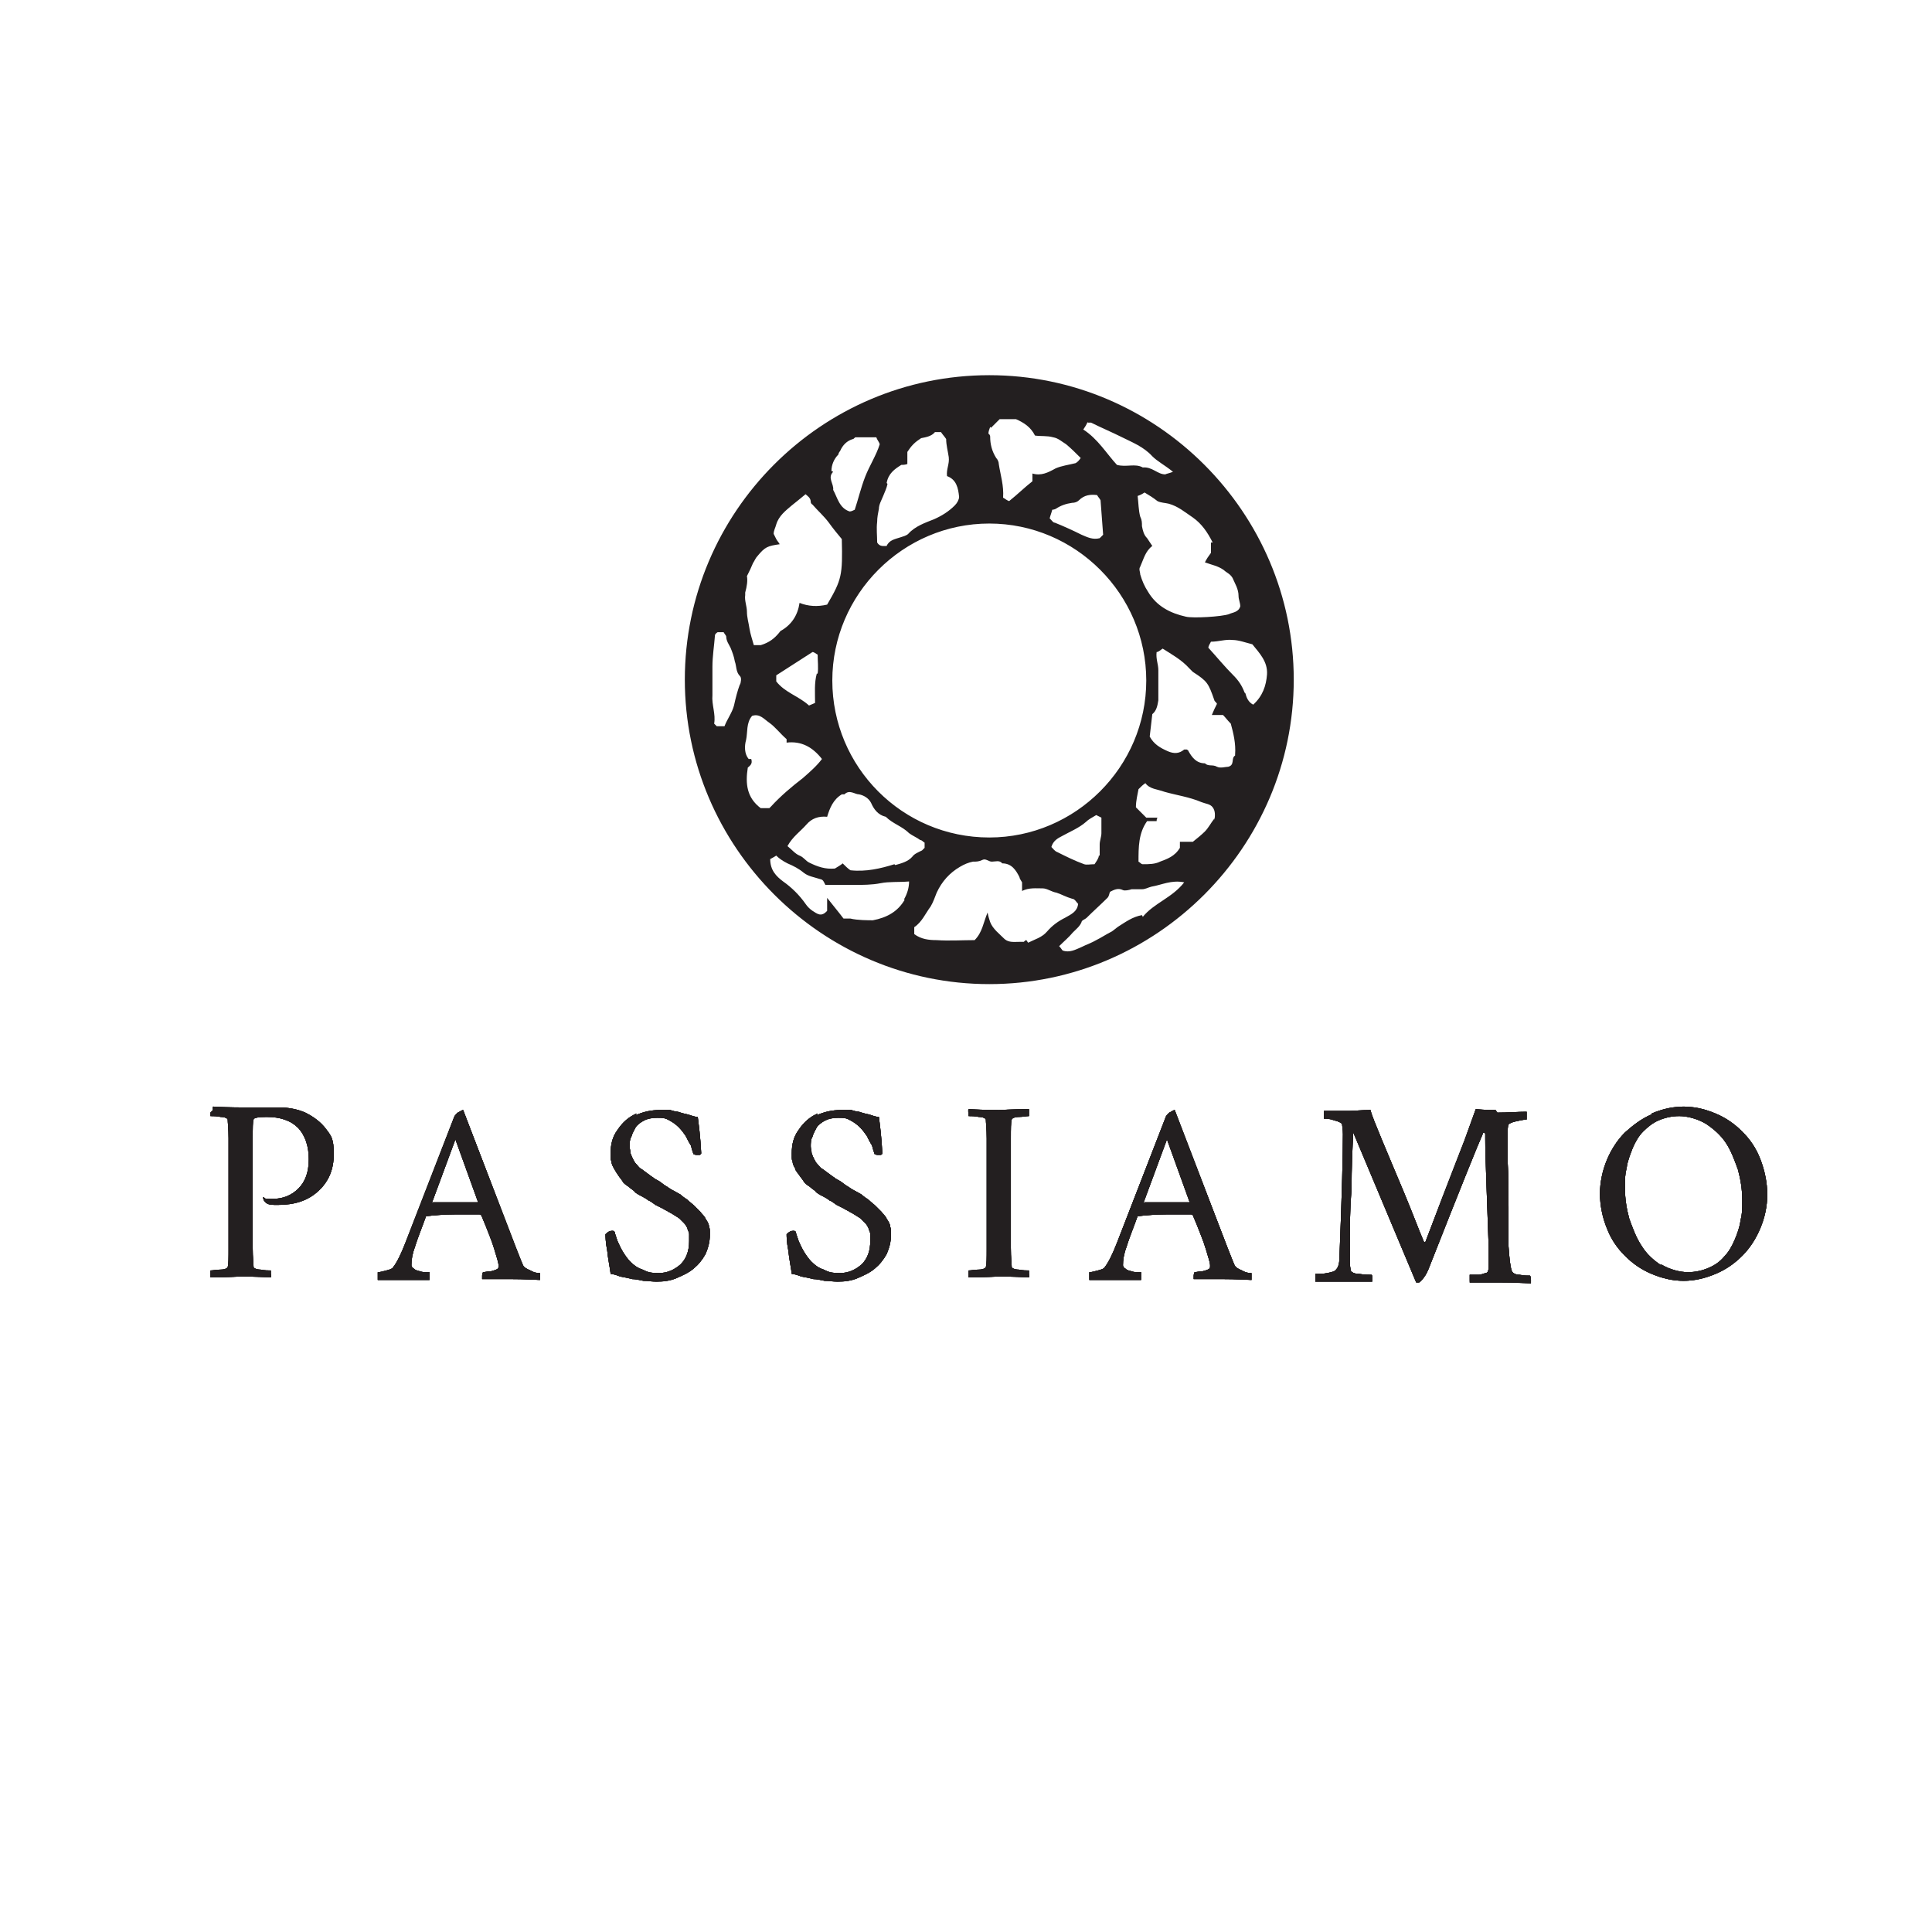 <svg xmlns="http://www.w3.org/2000/svg" xmlns:xlink="http://www.w3.org/1999/xlink" id="Layer_1" viewBox="0 0 224 224"><defs><style>      .st0 {        clip-path: url(#clippath-1);      }      .st1 {        fill: #231f20;      }    </style><clipPath id="clippath-1"><path class="st1" d="M24.4,129c0,.2,0,.4,0,.4.3,0,.7,0,1.2.1.5,0,.8.2.8.3,0,.3.1,1.1.1,2.2v12.7c0,1.2,0,1.9-.1,2.2,0,.1-.3.3-.8.3-.5,0-.9.1-1.2.1,0,0,0,.2,0,.4,0,.2,0,.4,0,.4,2,0,3.2-.1,3.5-.1s1.4,0,3.5.1c0,0,.1-.2,0-.4,0-.2,0-.4,0-.4-.3,0-.7,0-1.2-.1-.5,0-.8-.2-.8-.3,0-.3-.1-1.1-.1-2.2v-12.7c0-1.2,0-2,.1-2.2,0-.2.6-.3,1.5-.3,1.6,0,2.8.4,3.7,1.3.8.9,1.2,2.1,1.2,3.6s-.4,2.6-1.2,3.4c-.8.8-1.8,1.2-3,1.2s-.6,0-1.1-.2c0,0,0,0,0,0,0,0,0,0,0,0,0,0,0,0,0,0,0,.2.1.5.4.7.3.2.7.2,1.3.2,2,0,3.5-.5,4.7-1.6,1.2-1.1,1.8-2.5,1.8-4.3s-.3-2.1-.9-2.9c-.6-.8-1.4-1.4-2.4-1.9-.9-.4-2-.6-3-.6s-1.4,0-2.3,0c-.9,0-1.6,0-1.9,0s-1.5,0-3.5-.1c0,0-.1.2,0,.4M115.8,128.7c-.3,0-1.5,0-3.5-.1,0,0-.1.2,0,.4,0,.2,0,.4,0,.4.3,0,.7,0,1.2.1.5,0,.8.2.8.3,0,.3.1,1.1.1,2.2v12.7c0,1.2,0,1.9-.1,2.2,0,.1-.3.3-.8.3-.5,0-.9.1-1.2.1,0,0,0,.2,0,.4,0,.2,0,.4,0,.4,2,0,3.2-.1,3.5-.1s1.4,0,3.5.1c0,0,.1-.2,0-.4,0-.2,0-.4,0-.4-.3,0-.7,0-1.2-.1-.5,0-.8-.2-.8-.3,0-.3-.1-1.1-.1-2.2v-12.7c0-1.1,0-1.9.1-2.2,0-.1.3-.3.8-.3.5,0,.9-.1,1.2-.1,0,0,0-.2,0-.4,0-.2,0-.4,0-.4-2,0-3.2.1-3.5.1M173.4,128.7c-.3,0-1.1,0-2.3-.1l-1.3,3.6c-.1.3-1.7,4.3-4.5,11.7,0,0,0,.1-.1.1s0,0-.1,0c-.6-1.4-1.3-3.3-2.3-5.7-1-2.4-1.9-4.5-2.6-6.2-.7-1.7-1.2-2.9-1.3-3.4-1.1,0-1.9.1-2.4.1s-.8,0-1,0c-.3,0-.6,0-1,0-.4,0-.7,0-1,0,0,0,0,.2,0,.5s0,.4,0,.4c.3,0,.7,0,1.2.2.5.1.8.3.9.4,0,.2.1.6.1,1.2,0,2.1-.1,6.8-.4,14.2,0,.7-.1,1.2-.4,1.5-.1.2-.5.3-1,.4s-1,.1-1.4.1c0,.1,0,.3,0,.5,0,.2,0,.3,0,.4.3,0,.7,0,1.1,0,.4,0,.8,0,1.2,0,.4,0,.7,0,1.1,0s.7,0,1.1,0c.3,0,.7,0,1.1,0,.4,0,.7,0,1,0,0,0,0-.2,0-.4s0-.4-.1-.4c-.3,0-.8,0-1.4-.1-.6,0-.9-.2-1-.4,0-.2-.1-.5-.1-.9s0-.9,0-2.4c0-1.6,0-3.6.2-6.1,0-2.5.1-4.7.2-6.6l7.3,17.4c.1,0,.2,0,.3,0,.1,0,.3-.2.6-.6.3-.4.4-.7.5-.9,3.7-9.4,5.8-14.6,6.3-15.7,0-.1.1-.2.1-.2,0,0,.2,0,.2.2,0,.1,0,.3,0,.4,0,2.4.2,6.6.4,12.7,0,.1,0,.4,0,.9,0,.4,0,.7,0,.9,0,.7,0,1.1-.3,1.2-.2,0-.5.2-.9.2-.4,0-.8,0-1,0,0,.1,0,.3,0,.5,0,.2,0,.3,0,.4.3,0,.7,0,1.2,0,.5,0,.9,0,1.2,0,.4,0,.8,0,1.2,0s1.6,0,3.5.1c0,0,0-.2,0-.4s0-.3-.1-.5c-.3,0-.7,0-1.2-.1-.5,0-.8-.2-.9-.4-.2-.5-.3-1.5-.4-2.9,0-.9,0-2.4,0-4.4,0-2.1,0-3.9-.1-5.4,0-1.5,0-2.6,0-3.2,0-.5,0-.9.1-1.1,0-.1.4-.3.9-.4.5-.1.9-.2,1.2-.2v-.9c-1.1,0-2.2.1-3.4.1M50.1,139.5s0,0,0-.1l2.7-7.3,2.6,7.2h0s0,0,0,.1c0,0,0,0,0,0-.9,0-1.8,0-2.5,0s-1.7,0-2.7,0M53.2,128.9c-.3.2-.4.4-.5.5-1.2,3.1-3.1,8-5.7,14.7-.5,1.3-1,2.3-1.4,2.8-.1.2-.4.3-.8.4-.4.1-.7.2-1,.2,0,0,0,.3,0,.5s0,.3,0,.4c.3,0,.7,0,1.1,0,.4,0,.7,0,1,0,.3,0,.7,0,1.1,0s.7,0,1,0c.3,0,.6,0,.9,0,.3,0,.6,0,.9,0,0,0,0-.2,0-.5,0-.2,0-.4,0-.4,0,0-.2,0-.4,0-.2,0-.4,0-.7-.1s-.5-.1-.7-.3c-.2-.1-.3-.3-.3-.4,0-.6.1-1.3.4-2.1.3-1,.8-2.2,1.3-3.6h.1c.9-.1,2-.2,3.2-.2s2.7,0,2.9,0c0,0,.1,0,.2.1l.5,1.2c.3.8.7,1.7,1,2.7.3,1,.5,1.6.5,1.9s0,.3-.1.4c-.1.1-.4.2-.8.3-.4,0-.7.1-.9.1,0,0-.1.2-.1.4,0,.2,0,.4,0,.4.3,0,.7,0,1.1,0,.4,0,.8,0,1.2,0,.4,0,.7,0,1.1,0s1.3,0,3.3.1c0,0,0-.2,0-.4s0-.3,0-.4c-.2,0-.6,0-1.1-.3-.5-.2-.8-.4-.9-.7,0,0-.3-.7-.8-2l-6.1-15.9s0,0,0,0c0,0,0,0,0,0-.1,0-.3.1-.6.3M132.6,139.5s0,0,0-.1l2.7-7.3,2.6,7.2h0s0,0,0,.1c0,0,0,0,0,0-.9,0-1.8,0-2.5,0s-1.7,0-2.7,0M135.7,128.9c-.3.2-.4.4-.5.5-1.2,3.1-3.1,8-5.7,14.7-.5,1.3-1,2.3-1.4,2.8-.1.2-.4.3-.8.4-.4.1-.7.2-1,.2,0,0,0,.3,0,.5s0,.3,0,.4c.3,0,.7,0,1.1,0,.4,0,.7,0,1,0,.3,0,.7,0,1.1,0s.7,0,1,0c.3,0,.6,0,.9,0,.3,0,.6,0,.9,0,0,0,0-.2,0-.5,0-.2,0-.4,0-.4,0,0-.2,0-.4,0-.2,0-.4,0-.7-.1s-.5-.1-.7-.3c-.2-.1-.3-.3-.3-.4,0-.6.1-1.3.4-2.1.3-1,.8-2.2,1.3-3.6h.1c.9-.1,2-.2,3.2-.2s2.7,0,2.9,0c0,0,.1,0,.2.1l.5,1.2c.3.8.7,1.7,1,2.7.3,1,.5,1.6.5,1.9s0,.3-.1.4c-.1.1-.4.2-.8.3-.4,0-.7.1-.9.1,0,0-.1.2-.1.4,0,.2,0,.4,0,.4.3,0,.7,0,1.1,0,.4,0,.8,0,1.2,0,.4,0,.7,0,1.1,0s1.3,0,3.3.1c0,0,0-.2,0-.4s0-.3,0-.4c-.2,0-.6,0-1.1-.3-.5-.2-.8-.4-.9-.7,0,0-.3-.7-.8-2l-6.1-15.9s0,0,0,0c0,0,0,0,0,0-.1,0-.3.1-.6.3M73.8,129.1c-.9.4-1.6,1-2.2,1.9-.6.8-.8,1.7-.8,2.7s0,.6.1,1c0,.3.2.6.3.8s.3.5.5.8c.2.3.4.5.5.7.1.2.4.4.7.6.3.3.6.4.7.6.1.1.4.3.8.5.4.2.7.4.8.5.1,0,.4.2.8.5.2.1.4.2.8.4.3.2.6.3.7.4.2.1.4.2.7.4.3.2.5.3.6.4.1.1.3.3.5.5.2.2.3.4.4.6,0,.2.2.4.2.7,0,.3,0,.6,0,.8,0,1.1-.3,2-1,2.7-.7.6-1.5,1-2.5,1s-1.3-.1-1.9-.4c-.6-.2-1-.5-1.4-.9-.3-.3-.6-.7-.9-1.2-.3-.5-.4-.8-.6-1.2-.1-.3-.2-.6-.3-.9,0-.2-.1-.3-.3-.3-.3,0-.5.1-.8.4,0,.2,0,.9.2,1.9.1,1,.3,1.9.4,2.7.2,0,.6.1,1.1.3.6.1,1,.2,1.4.3.4,0,.8.1,1.3.2.5,0,1,.1,1.5.1.8,0,1.6-.1,2.3-.4s1.4-.6,2-1.1c.6-.5,1-1,1.4-1.7.3-.7.5-1.4.5-2.2s0-.7-.1-1c0-.3-.2-.6-.4-.9-.1-.3-.4-.5-.6-.8-.3-.3-.5-.5-.7-.7-.2-.2-.5-.4-.8-.7-.3-.2-.6-.4-.8-.6-.2-.1-.5-.3-.9-.5-.4-.2-.6-.4-.8-.5-.2-.1-.4-.3-.7-.5-.3-.2-.6-.3-.8-.5-.2-.1-.4-.3-.7-.5-.3-.2-.5-.4-.7-.5-.2-.1-.3-.3-.5-.5-.2-.2-.3-.4-.4-.6-.1-.2-.2-.4-.3-.7,0-.3-.1-.5-.1-.8s0-.8.2-1.1c.1-.4.3-.7.5-1.1.2-.3.6-.6,1-.8.4-.2.9-.3,1.5-.3s.9,0,1.4.3c.4.2.8.5,1.1.8.3.3.6.7.8,1,.2.4.4.8.6,1.1.1.4.2.7.3,1,0,0,.2.1.3.1s.3,0,.4,0c.1,0,.2-.1.2-.2-.1-2-.3-3.4-.4-4.2-.4,0-.8-.2-1.2-.3-.5-.1-.8-.2-1.1-.3-.2,0-.6-.1-.9-.2-.4,0-.8,0-1.2,0-1,0-1.9.2-2.8.6M94.8,129.1c-.9.4-1.6,1-2.2,1.9-.6.8-.8,1.7-.8,2.7s0,.6.1,1c0,.3.2.6.3.8,0,.2.3.5.5.8.2.3.4.5.5.7.1.2.4.4.7.6.3.3.6.4.7.6.1.1.4.3.8.5.4.2.7.4.8.5.1,0,.4.2.8.5.2.1.4.2.8.4.3.2.6.3.7.4.2.1.4.2.7.4.3.2.5.3.6.4.1.1.3.3.5.5.2.2.3.4.4.6,0,.2.2.4.2.7,0,.3,0,.6,0,.8,0,1.1-.3,2-1,2.7-.7.6-1.5,1-2.5,1s-1.3-.1-1.9-.4c-.6-.2-1-.5-1.4-.9-.3-.3-.6-.7-.9-1.2-.3-.5-.4-.8-.6-1.2-.1-.3-.2-.6-.3-.9,0-.2-.1-.3-.3-.3-.3,0-.5.1-.8.4,0,.2,0,.9.2,1.9.1,1,.3,1.9.4,2.7.2,0,.6.1,1.1.3.6.1,1,.2,1.4.3.4,0,.8.1,1.3.2.5,0,1,.1,1.5.1.8,0,1.6-.1,2.3-.4.7-.3,1.4-.6,2-1.1.6-.5,1-1,1.4-1.7.3-.7.5-1.4.5-2.2s0-.7-.1-1c0-.3-.2-.6-.4-.9-.1-.3-.4-.5-.6-.8-.3-.3-.5-.5-.7-.7-.2-.2-.5-.4-.8-.7-.3-.2-.6-.4-.8-.6-.2-.1-.5-.3-.9-.5-.4-.2-.6-.4-.8-.5-.2-.1-.4-.3-.7-.5-.3-.2-.6-.3-.8-.5-.2-.1-.4-.3-.7-.5-.3-.2-.5-.4-.7-.5-.2-.1-.3-.3-.5-.5-.2-.2-.3-.4-.4-.6-.1-.2-.2-.4-.3-.7,0-.3-.1-.5-.1-.8s0-.8.2-1.1c.1-.4.3-.7.5-1.1.2-.3.6-.6,1-.8.4-.2.9-.3,1.5-.3s.9,0,1.4.3c.4.2.8.5,1.1.8.3.3.6.7.8,1,.2.4.4.8.6,1.1.1.4.2.7.3,1,0,0,.2.1.3.1s.3,0,.4,0c.1,0,.2-.1.2-.2-.1-2-.3-3.4-.4-4.2-.4,0-.8-.2-1.2-.3-.5-.1-.8-.2-1.1-.3-.2,0-.6-.1-.9-.2-.4,0-.8,0-1.2,0-1,0-1.9.2-2.8.6M192.6,146.7c-.9-.6-1.7-1.3-2.3-2.3-.6-.9-1-2-1.4-3.1-.3-1.1-.5-2.3-.5-3.5s0-1.6.2-2.4c.1-.8.4-1.5.7-2.3.3-.7.7-1.4,1.2-1.9.5-.5,1.1-1,1.8-1.3.7-.3,1.5-.5,2.4-.5s2.1.3,3.1.9c.9.6,1.7,1.3,2.3,2.2.6.9,1,2,1.4,3.1.3,1.1.5,2.3.5,3.5s0,1.6-.2,2.4c-.1.8-.4,1.6-.7,2.3-.3.7-.7,1.4-1.2,1.9-.5.6-1.1,1-1.8,1.3s-1.5.5-2.4.5-2.1-.3-3.1-.9M191.5,129.2c-1.2.5-2.2,1.3-3.1,2.1-.9.9-1.6,2-2.1,3.2-.5,1.2-.8,2.6-.8,3.9s.3,2.8.8,4c.5,1.3,1.2,2.3,2.1,3.2s1.9,1.6,3.1,2.1c1.2.5,2.4.8,3.7.8s2.5-.3,3.7-.8,2.2-1.2,3.1-2.1c.9-.9,1.6-2,2.1-3.2.5-1.2.8-2.5.8-3.9s-.3-2.8-.8-4.1c-.5-1.3-1.2-2.3-2.1-3.2-.9-.9-1.9-1.6-3.1-2.1-1.2-.5-2.4-.8-3.7-.8s-2.5.3-3.7.8"></path></clipPath></defs><g><path class="st1" d="M24.4,129c0,.2,0,.4,0,.4.3,0,.7,0,1.2.1.5,0,.8.2.8.3,0,.3.1,1.1.1,2.2v12.7c0,1.2,0,1.9-.1,2.2,0,.1-.3.3-.8.3-.5,0-.9.1-1.2.1,0,0,0,.2,0,.4,0,.2,0,.4,0,.4,2,0,3.2-.1,3.5-.1s1.4,0,3.5.1c0,0,.1-.2,0-.4,0-.2,0-.4,0-.4-.3,0-.7,0-1.2-.1-.5,0-.8-.2-.8-.3,0-.3-.1-1.1-.1-2.2v-12.7c0-1.2,0-2,.1-2.2,0-.2.6-.3,1.5-.3,1.6,0,2.8.4,3.7,1.3.8.9,1.2,2.1,1.2,3.6s-.4,2.6-1.2,3.4c-.8.8-1.8,1.2-3,1.2s-.6,0-1.1-.2c0,0,0,0,0,0,0,0,0,0,0,0,0,0,0,0,0,0,0,.2.1.5.4.7.3.2.7.2,1.3.2,2,0,3.5-.5,4.7-1.6,1.2-1.1,1.8-2.5,1.8-4.3s-.3-2.1-.9-2.9c-.6-.8-1.4-1.4-2.4-1.9-.9-.4-2-.6-3-.6s-1.4,0-2.3,0c-.9,0-1.6,0-1.9,0s-1.5,0-3.5-.1c0,0-.1.2,0,.4M115.8,128.7c-.3,0-1.5,0-3.5-.1,0,0-.1.2,0,.4,0,.2,0,.4,0,.4.3,0,.7,0,1.2.1.5,0,.8.2.8.3,0,.3.1,1.1.1,2.2v12.7c0,1.2,0,1.9-.1,2.2,0,.1-.3.3-.8.3-.5,0-.9.1-1.2.1,0,0,0,.2,0,.4,0,.2,0,.4,0,.4,2,0,3.2-.1,3.5-.1s1.4,0,3.5.1c0,0,.1-.2,0-.4,0-.2,0-.4,0-.4-.3,0-.7,0-1.2-.1-.5,0-.8-.2-.8-.3,0-.3-.1-1.1-.1-2.2v-12.7c0-1.1,0-1.9.1-2.2,0-.1.3-.3.8-.3.5,0,.9-.1,1.2-.1,0,0,0-.2,0-.4,0-.2,0-.4,0-.4-2,0-3.2.1-3.5.1M173.4,128.7c-.3,0-1.1,0-2.3-.1l-1.3,3.6c-.1.3-1.7,4.3-4.5,11.7,0,0,0,.1-.1.1s0,0-.1,0c-.6-1.4-1.3-3.3-2.3-5.7-1-2.4-1.9-4.5-2.6-6.2-.7-1.7-1.2-2.9-1.3-3.4-1.1,0-1.9.1-2.4.1s-.8,0-1,0c-.3,0-.6,0-1,0-.4,0-.7,0-1,0,0,0,0,.2,0,.5s0,.4,0,.4c.3,0,.7,0,1.2.2.5.1.8.3.9.4,0,.2.1.6.1,1.2,0,2.1-.1,6.8-.4,14.2,0,.7-.1,1.2-.4,1.5-.1.2-.5.3-1,.4s-1,.1-1.4.1c0,.1,0,.3,0,.5,0,.2,0,.3,0,.4.3,0,.7,0,1.1,0,.4,0,.8,0,1.2,0,.4,0,.7,0,1.1,0s.7,0,1.1,0c.3,0,.7,0,1.1,0,.4,0,.7,0,1,0,0,0,0-.2,0-.4s0-.4-.1-.4c-.3,0-.8,0-1.4-.1-.6,0-.9-.2-1-.4,0-.2-.1-.5-.1-.9s0-.9,0-2.4c0-1.6,0-3.6.2-6.1,0-2.5.1-4.7.2-6.6l7.3,17.4c.1,0,.2,0,.3,0,.1,0,.3-.2.6-.6.3-.4.4-.7.5-.9,3.7-9.4,5.8-14.6,6.3-15.7,0-.1.1-.2.1-.2,0,0,.2,0,.2.2,0,.1,0,.3,0,.4,0,2.4.2,6.6.4,12.7,0,.1,0,.4,0,.9,0,.4,0,.7,0,.9,0,.7,0,1.1-.3,1.2-.2,0-.5.2-.9.2-.4,0-.8,0-1,0,0,.1,0,.3,0,.5,0,.2,0,.3,0,.4.3,0,.7,0,1.2,0,.5,0,.9,0,1.2,0,.4,0,.8,0,1.2,0s1.6,0,3.5.1c0,0,0-.2,0-.4s0-.3-.1-.5c-.3,0-.7,0-1.2-.1-.5,0-.8-.2-.9-.4-.2-.5-.3-1.5-.4-2.9,0-.9,0-2.4,0-4.4,0-2.1,0-3.9-.1-5.4,0-1.5,0-2.6,0-3.2,0-.5,0-.9.1-1.1,0-.1.4-.3.9-.4.5-.1.9-.2,1.2-.2v-.9c-1.1,0-2.2.1-3.4.1M50.1,139.5s0,0,0-.1l2.7-7.3,2.6,7.2h0s0,0,0,.1c0,0,0,0,0,0-.9,0-1.8,0-2.5,0s-1.7,0-2.7,0M53.2,128.9c-.3.2-.4.4-.5.5-1.2,3.1-3.1,8-5.7,14.7-.5,1.3-1,2.3-1.4,2.8-.1.2-.4.3-.8.4-.4.1-.7.2-1,.2,0,0,0,.3,0,.5s0,.3,0,.4c.3,0,.7,0,1.1,0,.4,0,.7,0,1,0,.3,0,.7,0,1.1,0s.7,0,1,0c.3,0,.6,0,.9,0,.3,0,.6,0,.9,0,0,0,0-.2,0-.5,0-.2,0-.4,0-.4,0,0-.2,0-.4,0-.2,0-.4,0-.7-.1s-.5-.1-.7-.3c-.2-.1-.3-.3-.3-.4,0-.6.1-1.3.4-2.1.3-1,.8-2.2,1.3-3.6h.1c.9-.1,2-.2,3.2-.2s2.7,0,2.9,0c0,0,.1,0,.2.1l.5,1.2c.3.8.7,1.7,1,2.7.3,1,.5,1.6.5,1.9s0,.3-.1.4c-.1.1-.4.2-.8.3-.4,0-.7.1-.9.1,0,0-.1.2-.1.4,0,.2,0,.4,0,.4.3,0,.7,0,1.1,0,.4,0,.8,0,1.2,0,.4,0,.7,0,1.1,0s1.3,0,3.3.1c0,0,0-.2,0-.4s0-.3,0-.4c-.2,0-.6,0-1.1-.3-.5-.2-.8-.4-.9-.7,0,0-.3-.7-.8-2l-6.1-15.9s0,0,0,0c0,0,0,0,0,0-.1,0-.3.1-.6.3M132.6,139.5s0,0,0-.1l2.7-7.3,2.6,7.2h0s0,0,0,.1c0,0,0,0,0,0-.9,0-1.8,0-2.5,0s-1.7,0-2.7,0M135.7,128.9c-.3.2-.4.4-.5.5-1.2,3.1-3.1,8-5.7,14.7-.5,1.3-1,2.3-1.4,2.8-.1.2-.4.3-.8.4-.4.1-.7.2-1,.2,0,0,0,.3,0,.5s0,.3,0,.4c.3,0,.7,0,1.1,0,.4,0,.7,0,1,0,.3,0,.7,0,1.1,0s.7,0,1,0c.3,0,.6,0,.9,0,.3,0,.6,0,.9,0,0,0,0-.2,0-.5,0-.2,0-.4,0-.4,0,0-.2,0-.4,0-.2,0-.4,0-.7-.1s-.5-.1-.7-.3c-.2-.1-.3-.3-.3-.4,0-.6.1-1.3.4-2.1.3-1,.8-2.2,1.3-3.6h.1c.9-.1,2-.2,3.2-.2s2.7,0,2.9,0c0,0,.1,0,.2.1l.5,1.2c.3.8.7,1.7,1,2.7.3,1,.5,1.6.5,1.9s0,.3-.1.4c-.1.1-.4.2-.8.3-.4,0-.7.1-.9.1,0,0-.1.2-.1.4,0,.2,0,.4,0,.4.3,0,.7,0,1.1,0,.4,0,.8,0,1.2,0,.4,0,.7,0,1.1,0s1.3,0,3.3.1c0,0,0-.2,0-.4s0-.3,0-.4c-.2,0-.6,0-1.1-.3-.5-.2-.8-.4-.9-.7,0,0-.3-.7-.8-2l-6.1-15.9s0,0,0,0c0,0,0,0,0,0-.1,0-.3.1-.6.3M73.8,129.1c-.9.4-1.6,1-2.2,1.9-.6.8-.8,1.7-.8,2.7s0,.6.1,1c0,.3.2.6.3.8s.3.5.5.8c.2.3.4.5.5.7.1.2.4.4.7.6.3.3.6.4.7.6.1.1.4.3.8.5.4.2.7.4.8.5.1,0,.4.2.8.5.2.1.4.2.8.4.3.2.6.3.7.4.2.1.4.2.7.4.3.2.5.3.6.4.1.1.3.3.5.5.2.2.3.4.4.6,0,.2.2.4.2.7,0,.3,0,.6,0,.8,0,1.1-.3,2-1,2.7-.7.6-1.5,1-2.5,1s-1.3-.1-1.9-.4c-.6-.2-1-.5-1.4-.9-.3-.3-.6-.7-.9-1.2-.3-.5-.4-.8-.6-1.2-.1-.3-.2-.6-.3-.9,0-.2-.1-.3-.3-.3-.3,0-.5.1-.8.4,0,.2,0,.9.2,1.9.1,1,.3,1.9.4,2.7.2,0,.6.1,1.1.3.6.1,1,.2,1.4.3.4,0,.8.1,1.3.2.5,0,1,.1,1.5.1.8,0,1.6-.1,2.3-.4s1.4-.6,2-1.1c.6-.5,1-1,1.4-1.7.3-.7.5-1.4.5-2.2s0-.7-.1-1c0-.3-.2-.6-.4-.9-.1-.3-.4-.5-.6-.8-.3-.3-.5-.5-.7-.7-.2-.2-.5-.4-.8-.7-.3-.2-.6-.4-.8-.6-.2-.1-.5-.3-.9-.5-.4-.2-.6-.4-.8-.5-.2-.1-.4-.3-.7-.5-.3-.2-.6-.3-.8-.5-.2-.1-.4-.3-.7-.5-.3-.2-.5-.4-.7-.5-.2-.1-.3-.3-.5-.5-.2-.2-.3-.4-.4-.6-.1-.2-.2-.4-.3-.7,0-.3-.1-.5-.1-.8s0-.8.2-1.1c.1-.4.3-.7.5-1.1.2-.3.6-.6,1-.8.4-.2.9-.3,1.5-.3s.9,0,1.4.3c.4.2.8.5,1.1.8.3.3.6.7.8,1,.2.4.4.8.6,1.1.1.4.2.7.3,1,0,0,.2.1.3.1s.3,0,.4,0c.1,0,.2-.1.2-.2-.1-2-.3-3.4-.4-4.2-.4,0-.8-.2-1.2-.3-.5-.1-.8-.2-1.1-.3-.2,0-.6-.1-.9-.2-.4,0-.8,0-1.2,0-1,0-1.9.2-2.8.6M94.8,129.1c-.9.4-1.6,1-2.2,1.9-.6.8-.8,1.7-.8,2.7s0,.6.1,1c0,.3.2.6.3.8,0,.2.3.5.5.8.2.3.4.5.5.7.1.2.4.4.7.6.3.3.6.4.7.6.1.1.4.3.8.5.4.2.7.4.8.5.1,0,.4.2.8.5.2.1.4.2.8.4.3.2.6.3.7.4.2.1.4.2.7.4.3.2.5.3.6.4.1.1.3.3.5.5.2.2.3.4.4.6,0,.2.2.4.2.7,0,.3,0,.6,0,.8,0,1.1-.3,2-1,2.7-.7.6-1.5,1-2.5,1s-1.3-.1-1.9-.4c-.6-.2-1-.5-1.4-.9-.3-.3-.6-.7-.9-1.2-.3-.5-.4-.8-.6-1.2-.1-.3-.2-.6-.3-.9,0-.2-.1-.3-.3-.3-.3,0-.5.1-.8.4,0,.2,0,.9.2,1.9.1,1,.3,1.9.4,2.7.2,0,.6.1,1.1.3.6.1,1,.2,1.4.3.4,0,.8.1,1.3.2.5,0,1,.1,1.5.1.8,0,1.6-.1,2.3-.4.7-.3,1.4-.6,2-1.1.6-.5,1-1,1.4-1.7.3-.7.5-1.4.5-2.2s0-.7-.1-1c0-.3-.2-.6-.4-.9-.1-.3-.4-.5-.6-.8-.3-.3-.5-.5-.7-.7-.2-.2-.5-.4-.8-.7-.3-.2-.6-.4-.8-.6-.2-.1-.5-.3-.9-.5-.4-.2-.6-.4-.8-.5-.2-.1-.4-.3-.7-.5-.3-.2-.6-.3-.8-.5-.2-.1-.4-.3-.7-.5-.3-.2-.5-.4-.7-.5-.2-.1-.3-.3-.5-.5-.2-.2-.3-.4-.4-.6-.1-.2-.2-.4-.3-.7,0-.3-.1-.5-.1-.8s0-.8.2-1.1c.1-.4.3-.7.5-1.1.2-.3.6-.6,1-.8.4-.2.9-.3,1.5-.3s.9,0,1.4.3c.4.2.8.5,1.1.8.3.3.6.7.8,1,.2.4.4.8.6,1.1.1.4.2.7.3,1,0,0,.2.1.3.1s.3,0,.4,0c.1,0,.2-.1.2-.2-.1-2-.3-3.4-.4-4.2-.4,0-.8-.2-1.2-.3-.5-.1-.8-.2-1.1-.3-.2,0-.6-.1-.9-.2-.4,0-.8,0-1.2,0-1,0-1.9.2-2.8.6M192.6,146.7c-.9-.6-1.7-1.3-2.3-2.3-.6-.9-1-2-1.4-3.1-.3-1.1-.5-2.3-.5-3.5s0-1.6.2-2.4c.1-.8.4-1.5.7-2.3.3-.7.7-1.4,1.2-1.9.5-.5,1.1-1,1.8-1.3.7-.3,1.5-.5,2.4-.5s2.1.3,3.1.9c.9.6,1.7,1.3,2.3,2.2.6.9,1,2,1.4,3.1.3,1.1.5,2.3.5,3.5s0,1.6-.2,2.4c-.1.8-.4,1.6-.7,2.3-.3.7-.7,1.4-1.2,1.9-.5.6-1.1,1-1.8,1.3s-1.5.5-2.4.5-2.1-.3-3.1-.9M191.5,129.2c-1.2.5-2.2,1.3-3.1,2.1-.9.9-1.6,2-2.1,3.2-.5,1.2-.8,2.6-.8,3.9s.3,2.8.8,4c.5,1.3,1.2,2.3,2.1,3.2s1.9,1.6,3.1,2.1c1.2.5,2.4.8,3.7.8s2.5-.3,3.7-.8,2.2-1.2,3.1-2.1c.9-.9,1.6-2,2.1-3.2.5-1.2.8-2.5.8-3.9s-.3-2.8-.8-4.1c-.5-1.3-1.2-2.3-2.1-3.2-.9-.9-1.9-1.6-3.1-2.1-1.2-.5-2.4-.8-3.7-.8s-2.5.3-3.7.8"></path><g><path class="st1" d="M24.4,129c0,.2,0,.4,0,.4.3,0,.7,0,1.2.1.5,0,.8.2.8.3,0,.3.1,1.1.1,2.2v12.7c0,1.2,0,1.9-.1,2.2,0,.1-.3.3-.8.3-.5,0-.9.1-1.2.1,0,0,0,.2,0,.4,0,.2,0,.4,0,.4,2,0,3.2-.1,3.5-.1s1.4,0,3.5.1c0,0,.1-.2,0-.4,0-.2,0-.4,0-.4-.3,0-.7,0-1.2-.1-.5,0-.8-.2-.8-.3,0-.3-.1-1.1-.1-2.2v-12.7c0-1.2,0-2,.1-2.2,0-.2.6-.3,1.5-.3,1.6,0,2.8.4,3.7,1.3.8.9,1.2,2.1,1.2,3.6s-.4,2.6-1.2,3.4c-.8.8-1.8,1.2-3,1.2s-.6,0-1.1-.2c0,0,0,0,0,0,0,0,0,0,0,0,0,0,0,0,0,0,0,.2.1.5.4.7.3.2.7.2,1.3.2,2,0,3.5-.5,4.7-1.6,1.2-1.1,1.8-2.5,1.8-4.3s-.3-2.1-.9-2.9c-.6-.8-1.4-1.4-2.4-1.9-.9-.4-2-.6-3-.6s-1.4,0-2.3,0c-.9,0-1.6,0-1.9,0s-1.5,0-3.5-.1c0,0-.1.2,0,.4M115.8,128.7c-.3,0-1.5,0-3.5-.1,0,0-.1.2,0,.4,0,.2,0,.4,0,.4.3,0,.7,0,1.2.1.5,0,.8.2.8.3,0,.3.1,1.1.1,2.2v12.7c0,1.2,0,1.9-.1,2.2,0,.1-.3.3-.8.3-.5,0-.9.1-1.2.1,0,0,0,.2,0,.4,0,.2,0,.4,0,.4,2,0,3.2-.1,3.5-.1s1.4,0,3.5.1c0,0,.1-.2,0-.4,0-.2,0-.4,0-.4-.3,0-.7,0-1.2-.1-.5,0-.8-.2-.8-.3,0-.3-.1-1.1-.1-2.2v-12.7c0-1.1,0-1.9.1-2.2,0-.1.3-.3.8-.3.5,0,.9-.1,1.2-.1,0,0,0-.2,0-.4,0-.2,0-.4,0-.4-2,0-3.2.1-3.5.1M173.4,128.7c-.3,0-1.1,0-2.3-.1l-1.3,3.6c-.1.3-1.7,4.3-4.5,11.7,0,0,0,.1-.1.1s0,0-.1,0c-.6-1.4-1.3-3.3-2.3-5.7-1-2.4-1.9-4.5-2.6-6.2-.7-1.7-1.2-2.9-1.3-3.4-1.1,0-1.9.1-2.4.1s-.8,0-1,0c-.3,0-.6,0-1,0-.4,0-.7,0-1,0,0,0,0,.2,0,.5s0,.4,0,.4c.3,0,.7,0,1.2.2.5.1.8.3.9.4,0,.2.1.6.1,1.2,0,2.1-.1,6.8-.4,14.2,0,.7-.1,1.2-.4,1.5-.1.2-.5.3-1,.4s-1,.1-1.4.1c0,.1,0,.3,0,.5,0,.2,0,.3,0,.4.3,0,.7,0,1.1,0,.4,0,.8,0,1.2,0,.4,0,.7,0,1.1,0s.7,0,1.1,0c.3,0,.7,0,1.1,0,.4,0,.7,0,1,0,0,0,0-.2,0-.4s0-.4-.1-.4c-.3,0-.8,0-1.4-.1-.6,0-.9-.2-1-.4,0-.2-.1-.5-.1-.9s0-.9,0-2.4c0-1.6,0-3.6.2-6.1,0-2.5.1-4.7.2-6.6l7.3,17.4c.1,0,.2,0,.3,0,.1,0,.3-.2.6-.6.3-.4.4-.7.5-.9,3.7-9.4,5.8-14.6,6.3-15.7,0-.1.1-.2.1-.2,0,0,.2,0,.2.2,0,.1,0,.3,0,.4,0,2.4.2,6.6.4,12.7,0,.1,0,.4,0,.9,0,.4,0,.7,0,.9,0,.7,0,1.1-.3,1.2-.2,0-.5.2-.9.2-.4,0-.8,0-1,0,0,.1,0,.3,0,.5,0,.2,0,.3,0,.4.3,0,.7,0,1.2,0,.5,0,.9,0,1.2,0,.4,0,.8,0,1.2,0s1.6,0,3.5.1c0,0,0-.2,0-.4s0-.3-.1-.5c-.3,0-.7,0-1.2-.1-.5,0-.8-.2-.9-.4-.2-.5-.3-1.5-.4-2.9,0-.9,0-2.4,0-4.4,0-2.1,0-3.9-.1-5.4,0-1.5,0-2.6,0-3.2,0-.5,0-.9.1-1.1,0-.1.4-.3.9-.4.5-.1.9-.2,1.2-.2v-.9c-1.1,0-2.2.1-3.4.1M50.1,139.5s0,0,0-.1l2.7-7.3,2.6,7.2h0s0,0,0,.1c0,0,0,0,0,0-.9,0-1.8,0-2.5,0s-1.7,0-2.7,0M53.2,128.9c-.3.2-.4.4-.5.5-1.2,3.1-3.1,8-5.7,14.7-.5,1.3-1,2.3-1.4,2.8-.1.2-.4.3-.8.4-.4.1-.7.2-1,.2,0,0,0,.3,0,.5s0,.3,0,.4c.3,0,.7,0,1.1,0,.4,0,.7,0,1,0,.3,0,.7,0,1.1,0s.7,0,1,0c.3,0,.6,0,.9,0,.3,0,.6,0,.9,0,0,0,0-.2,0-.5,0-.2,0-.4,0-.4,0,0-.2,0-.4,0-.2,0-.4,0-.7-.1s-.5-.1-.7-.3c-.2-.1-.3-.3-.3-.4,0-.6.1-1.3.4-2.1.3-1,.8-2.2,1.3-3.6h.1c.9-.1,2-.2,3.2-.2s2.7,0,2.9,0c0,0,.1,0,.2.1l.5,1.2c.3.8.7,1.7,1,2.7.3,1,.5,1.6.5,1.9s0,.3-.1.4c-.1.1-.4.2-.8.3-.4,0-.7.1-.9.1,0,0-.1.2-.1.4,0,.2,0,.4,0,.4.3,0,.7,0,1.1,0,.4,0,.8,0,1.2,0,.4,0,.7,0,1.1,0s1.3,0,3.3.1c0,0,0-.2,0-.4s0-.3,0-.4c-.2,0-.6,0-1.1-.3-.5-.2-.8-.4-.9-.7,0,0-.3-.7-.8-2l-6.1-15.9s0,0,0,0c0,0,0,0,0,0-.1,0-.3.1-.6.3M132.6,139.5s0,0,0-.1l2.7-7.3,2.6,7.2h0s0,0,0,.1c0,0,0,0,0,0-.9,0-1.8,0-2.5,0s-1.7,0-2.7,0M135.7,128.9c-.3.2-.4.4-.5.5-1.2,3.1-3.1,8-5.7,14.7-.5,1.3-1,2.3-1.4,2.8-.1.2-.4.3-.8.4-.4.1-.7.2-1,.2,0,0,0,.3,0,.5s0,.3,0,.4c.3,0,.7,0,1.1,0,.4,0,.7,0,1,0,.3,0,.7,0,1.1,0s.7,0,1,0c.3,0,.6,0,.9,0,.3,0,.6,0,.9,0,0,0,0-.2,0-.5,0-.2,0-.4,0-.4,0,0-.2,0-.4,0-.2,0-.4,0-.7-.1s-.5-.1-.7-.3c-.2-.1-.3-.3-.3-.4,0-.6.1-1.3.4-2.1.3-1,.8-2.2,1.3-3.6h.1c.9-.1,2-.2,3.2-.2s2.7,0,2.9,0c0,0,.1,0,.2.1l.5,1.2c.3.8.7,1.7,1,2.7.3,1,.5,1.6.5,1.9s0,.3-.1.4c-.1.1-.4.2-.8.3-.4,0-.7.1-.9.1,0,0-.1.2-.1.4,0,.2,0,.4,0,.4.3,0,.7,0,1.1,0,.4,0,.8,0,1.2,0,.4,0,.7,0,1.1,0s1.3,0,3.3.1c0,0,0-.2,0-.4s0-.3,0-.4c-.2,0-.6,0-1.1-.3-.5-.2-.8-.4-.9-.7,0,0-.3-.7-.8-2l-6.1-15.9s0,0,0,0c0,0,0,0,0,0-.1,0-.3.1-.6.3M73.8,129.1c-.9.4-1.6,1-2.2,1.9-.6.8-.8,1.7-.8,2.7s0,.6.1,1c0,.3.2.6.3.8s.3.5.5.8c.2.3.4.5.5.7.1.2.4.4.7.6.3.3.6.4.7.6.1.1.4.3.8.5.4.2.7.4.8.5.1,0,.4.2.8.5.2.1.4.2.8.4.3.2.6.3.7.4.2.1.4.2.7.4.3.2.5.3.6.4.1.1.3.3.5.5.2.2.3.4.4.6,0,.2.2.4.2.7,0,.3,0,.6,0,.8,0,1.1-.3,2-1,2.7-.7.6-1.5,1-2.5,1s-1.3-.1-1.9-.4c-.6-.2-1-.5-1.4-.9-.3-.3-.6-.7-.9-1.2-.3-.5-.4-.8-.6-1.2-.1-.3-.2-.6-.3-.9,0-.2-.1-.3-.3-.3-.3,0-.5.1-.8.4,0,.2,0,.9.2,1.9.1,1,.3,1.9.4,2.7.2,0,.6.1,1.1.3.6.1,1,.2,1.4.3.4,0,.8.1,1.3.2.5,0,1,.1,1.5.1.8,0,1.6-.1,2.3-.4s1.4-.6,2-1.1c.6-.5,1-1,1.4-1.7.3-.7.5-1.4.5-2.2s0-.7-.1-1c0-.3-.2-.6-.4-.9-.1-.3-.4-.5-.6-.8-.3-.3-.5-.5-.7-.7-.2-.2-.5-.4-.8-.7-.3-.2-.6-.4-.8-.6-.2-.1-.5-.3-.9-.5-.4-.2-.6-.4-.8-.5-.2-.1-.4-.3-.7-.5-.3-.2-.6-.3-.8-.5-.2-.1-.4-.3-.7-.5-.3-.2-.5-.4-.7-.5-.2-.1-.3-.3-.5-.5-.2-.2-.3-.4-.4-.6-.1-.2-.2-.4-.3-.7,0-.3-.1-.5-.1-.8s0-.8.2-1.1c.1-.4.3-.7.5-1.1.2-.3.6-.6,1-.8.4-.2.9-.3,1.5-.3s.9,0,1.4.3c.4.2.8.5,1.1.8.3.3.6.7.8,1,.2.4.4.8.6,1.1.1.4.2.7.3,1,0,0,.2.1.3.1s.3,0,.4,0c.1,0,.2-.1.2-.2-.1-2-.3-3.4-.4-4.2-.4,0-.8-.2-1.2-.3-.5-.1-.8-.2-1.1-.3-.2,0-.6-.1-.9-.2-.4,0-.8,0-1.2,0-1,0-1.9.2-2.8.6M94.8,129.1c-.9.4-1.6,1-2.2,1.9-.6.8-.8,1.7-.8,2.7s0,.6.1,1c0,.3.2.6.3.8,0,.2.3.5.5.8.2.3.4.5.5.7.1.2.4.4.7.6.3.3.6.4.7.6.1.1.4.3.8.5.4.2.7.4.8.5.1,0,.4.2.8.5.2.1.4.2.8.4.3.2.6.3.7.4.2.1.4.2.7.4.3.2.5.3.6.4.1.1.3.3.5.5.2.2.3.4.4.6,0,.2.2.4.2.7,0,.3,0,.6,0,.8,0,1.1-.3,2-1,2.7-.7.6-1.5,1-2.5,1s-1.3-.1-1.9-.4c-.6-.2-1-.5-1.4-.9-.3-.3-.6-.7-.9-1.2-.3-.5-.4-.8-.6-1.2-.1-.3-.2-.6-.3-.9,0-.2-.1-.3-.3-.3-.3,0-.5.1-.8.4,0,.2,0,.9.2,1.9.1,1,.3,1.9.4,2.7.2,0,.6.1,1.1.3.6.1,1,.2,1.4.3.4,0,.8.1,1.3.2.5,0,1,.1,1.5.1.8,0,1.6-.1,2.3-.4.7-.3,1.4-.6,2-1.1.6-.5,1-1,1.4-1.7.3-.7.5-1.4.5-2.2s0-.7-.1-1c0-.3-.2-.6-.4-.9-.1-.3-.4-.5-.6-.8-.3-.3-.5-.5-.7-.7-.2-.2-.5-.4-.8-.7-.3-.2-.6-.4-.8-.6-.2-.1-.5-.3-.9-.5-.4-.2-.6-.4-.8-.5-.2-.1-.4-.3-.7-.5-.3-.2-.6-.3-.8-.5-.2-.1-.4-.3-.7-.5-.3-.2-.5-.4-.7-.5-.2-.1-.3-.3-.5-.5-.2-.2-.3-.4-.4-.6-.1-.2-.2-.4-.3-.7,0-.3-.1-.5-.1-.8s0-.8.2-1.1c.1-.4.3-.7.5-1.1.2-.3.6-.6,1-.8.4-.2.9-.3,1.5-.3s.9,0,1.4.3c.4.2.8.5,1.1.8.3.3.6.7.8,1,.2.4.4.8.6,1.1.1.4.2.7.3,1,0,0,.2.1.3.1s.3,0,.4,0c.1,0,.2-.1.2-.2-.1-2-.3-3.4-.4-4.2-.4,0-.8-.2-1.2-.3-.5-.1-.8-.2-1.1-.3-.2,0-.6-.1-.9-.2-.4,0-.8,0-1.2,0-1,0-1.9.2-2.8.6M192.6,146.7c-.9-.6-1.7-1.3-2.3-2.3-.6-.9-1-2-1.4-3.1-.3-1.1-.5-2.3-.5-3.5s0-1.6.2-2.4c.1-.8.4-1.5.7-2.3.3-.7.7-1.4,1.2-1.9.5-.5,1.1-1,1.8-1.3.7-.3,1.5-.5,2.4-.5s2.1.3,3.1.9c.9.6,1.7,1.3,2.3,2.2.6.9,1,2,1.4,3.1.3,1.1.5,2.3.5,3.5s0,1.6-.2,2.4c-.1.8-.4,1.6-.7,2.3-.3.7-.7,1.4-1.2,1.9-.5.6-1.1,1-1.8,1.3s-1.5.5-2.4.5-2.1-.3-3.1-.9M191.5,129.2c-1.2.5-2.2,1.3-3.1,2.1-.9.9-1.6,2-2.1,3.2-.5,1.2-.8,2.6-.8,3.9s.3,2.8.8,4c.5,1.3,1.2,2.3,2.1,3.2s1.9,1.6,3.1,2.1c1.2.5,2.4.8,3.7.8s2.5-.3,3.7-.8,2.2-1.2,3.1-2.1c.9-.9,1.6-2,2.1-3.2.5-1.2.8-2.5.8-3.9s-.3-2.8-.8-4.1c-.5-1.3-1.2-2.3-2.1-3.2-.9-.9-1.9-1.6-3.1-2.1-1.2-.5-2.4-.8-3.7-.8s-2.5.3-3.7.8"></path><g class="st0"><rect class="st1" x="24.4" y="128.4" width="180.6" height="20.1"></rect></g></g><path class="st1" d="M24.4,129c0,.2,0,.4,0,.4.3,0,.7,0,1.2.1.5,0,.8.2.8.3,0,.3.1,1.1.1,2.2v12.7c0,1.2,0,1.9-.1,2.2,0,.1-.3.3-.8.3-.5,0-.9.1-1.2.1,0,0,0,.2,0,.4,0,.2,0,.4,0,.4,2,0,3.2-.1,3.5-.1s1.4,0,3.5.1c0,0,.1-.2,0-.4,0-.2,0-.4,0-.4-.3,0-.7,0-1.2-.1-.5,0-.8-.2-.8-.3,0-.3-.1-1.1-.1-2.2v-12.7c0-1.2,0-2,.1-2.2,0-.2.6-.3,1.5-.3,1.6,0,2.8.4,3.7,1.3.8.9,1.2,2.1,1.2,3.6s-.4,2.6-1.2,3.4c-.8.8-1.8,1.2-3,1.2s-.6,0-1.1-.2c0,0,0,0,0,0,0,0,0,0,0,0,0,0,0,0,0,0,0,.2.1.5.4.7.3.2.7.2,1.3.2,2,0,3.5-.5,4.7-1.6,1.2-1.1,1.8-2.5,1.8-4.3s-.3-2.1-.9-2.9c-.6-.8-1.4-1.4-2.4-1.9-.9-.4-2-.6-3-.6s-1.4,0-2.3,0c-.9,0-1.6,0-1.9,0s-1.5,0-3.5-.1c0,0-.1.2,0,.4M115.8,128.7c-.3,0-1.5,0-3.5-.1,0,0-.1.2,0,.4,0,.2,0,.4,0,.4.3,0,.7,0,1.2.1.5,0,.8.2.8.3,0,.3.1,1.1.1,2.2v12.7c0,1.2,0,1.9-.1,2.2,0,.1-.3.3-.8.3-.5,0-.9.1-1.2.1,0,0,0,.2,0,.4,0,.2,0,.4,0,.4,2,0,3.2-.1,3.5-.1s1.4,0,3.5.1c0,0,.1-.2,0-.4,0-.2,0-.4,0-.4-.3,0-.7,0-1.2-.1-.5,0-.8-.2-.8-.3,0-.3-.1-1.1-.1-2.2v-12.7c0-1.1,0-1.9.1-2.2,0-.1.3-.3.8-.3.5,0,.9-.1,1.2-.1,0,0,0-.2,0-.4,0-.2,0-.4,0-.4-2,0-3.2.1-3.5.1M173.4,128.7c-.3,0-1.1,0-2.3-.1l-1.3,3.6c-.1.3-1.7,4.3-4.5,11.7,0,0,0,.1-.1.1s0,0-.1,0c-.6-1.4-1.3-3.3-2.3-5.7-1-2.4-1.9-4.5-2.6-6.2-.7-1.7-1.2-2.9-1.3-3.4-1.1,0-1.9.1-2.4.1s-.8,0-1,0c-.3,0-.6,0-1,0-.4,0-.7,0-1,0,0,0,0,.2,0,.5s0,.4,0,.4c.3,0,.7,0,1.2.2.5.1.8.3.9.4,0,.2.1.6.1,1.2,0,2.1-.1,6.8-.4,14.2,0,.7-.1,1.2-.4,1.5-.1.2-.5.3-1,.4s-1,.1-1.4.1c0,.1,0,.3,0,.5,0,.2,0,.3,0,.4.3,0,.7,0,1.1,0,.4,0,.8,0,1.2,0,.4,0,.7,0,1.1,0s.7,0,1.1,0c.3,0,.7,0,1.1,0,.4,0,.7,0,1,0,0,0,0-.2,0-.4s0-.4-.1-.4c-.3,0-.8,0-1.4-.1-.6,0-.9-.2-1-.4,0-.2-.1-.5-.1-.9s0-.9,0-2.4c0-1.6,0-3.6.2-6.1,0-2.5.1-4.7.2-6.6l7.3,17.4c.1,0,.2,0,.3,0,.1,0,.3-.2.6-.6.3-.4.4-.7.5-.9,3.7-9.4,5.8-14.6,6.3-15.7,0-.1.1-.2.1-.2,0,0,.2,0,.2.2,0,.1,0,.3,0,.4,0,2.4.2,6.6.4,12.7,0,.1,0,.4,0,.9,0,.4,0,.7,0,.9,0,.7,0,1.1-.3,1.2-.2,0-.5.2-.9.2-.4,0-.8,0-1,0,0,.1,0,.3,0,.5,0,.2,0,.3,0,.4.3,0,.7,0,1.2,0,.5,0,.9,0,1.2,0,.4,0,.8,0,1.2,0s1.6,0,3.5.1c0,0,0-.2,0-.4s0-.3-.1-.5c-.3,0-.7,0-1.2-.1-.5,0-.8-.2-.9-.4-.2-.5-.3-1.5-.4-2.9,0-.9,0-2.4,0-4.4,0-2.1,0-3.9-.1-5.4,0-1.5,0-2.6,0-3.2,0-.5,0-.9.1-1.1,0-.1.4-.3.9-.4.5-.1.9-.2,1.2-.2v-.9c-1.1,0-2.2.1-3.4.1M50.1,139.5s0,0,0-.1l2.7-7.3,2.6,7.2h0s0,0,0,.1c0,0,0,0,0,0-.9,0-1.8,0-2.5,0s-1.7,0-2.7,0M53.2,128.9c-.3.2-.4.4-.5.5-1.2,3.1-3.1,8-5.7,14.7-.5,1.3-1,2.3-1.4,2.8-.1.2-.4.3-.8.4-.4.1-.7.2-1,.2,0,0,0,.3,0,.5s0,.3,0,.4c.3,0,.7,0,1.1,0,.4,0,.7,0,1,0,.3,0,.7,0,1.1,0s.7,0,1,0c.3,0,.6,0,.9,0,.3,0,.6,0,.9,0,0,0,0-.2,0-.5,0-.2,0-.4,0-.4,0,0-.2,0-.4,0-.2,0-.4,0-.7-.1s-.5-.1-.7-.3c-.2-.1-.3-.3-.3-.4,0-.6.1-1.3.4-2.1.3-1,.8-2.2,1.3-3.6h.1c.9-.1,2-.2,3.2-.2s2.7,0,2.9,0c0,0,.1,0,.2.1l.5,1.2c.3.8.7,1.7,1,2.7.3,1,.5,1.6.5,1.9s0,.3-.1.4c-.1.1-.4.2-.8.3-.4,0-.7.1-.9.1,0,0-.1.2-.1.4,0,.2,0,.4,0,.4.3,0,.7,0,1.1,0,.4,0,.8,0,1.2,0,.4,0,.7,0,1.1,0s1.3,0,3.3.1c0,0,0-.2,0-.4s0-.3,0-.4c-.2,0-.6,0-1.1-.3-.5-.2-.8-.4-.9-.7,0,0-.3-.7-.8-2l-6.1-15.9s0,0,0,0c0,0,0,0,0,0-.1,0-.3.1-.6.3M132.6,139.5s0,0,0-.1l2.7-7.3,2.6,7.2h0s0,0,0,.1c0,0,0,0,0,0-.9,0-1.8,0-2.5,0s-1.7,0-2.7,0M135.7,128.9c-.3.2-.4.4-.5.5-1.2,3.1-3.1,8-5.7,14.7-.5,1.3-1,2.3-1.4,2.8-.1.2-.4.3-.8.4-.4.1-.7.2-1,.2,0,0,0,.3,0,.5s0,.3,0,.4c.3,0,.7,0,1.1,0,.4,0,.7,0,1,0,.3,0,.7,0,1.1,0s.7,0,1,0c.3,0,.6,0,.9,0,.3,0,.6,0,.9,0,0,0,0-.2,0-.5,0-.2,0-.4,0-.4,0,0-.2,0-.4,0-.2,0-.4,0-.7-.1s-.5-.1-.7-.3c-.2-.1-.3-.3-.3-.4,0-.6.1-1.3.4-2.1.3-1,.8-2.2,1.3-3.6h.1c.9-.1,2-.2,3.2-.2s2.7,0,2.9,0c0,0,.1,0,.2.1l.5,1.2c.3.8.7,1.7,1,2.7.3,1,.5,1.6.5,1.9s0,.3-.1.4c-.1.1-.4.2-.8.3-.4,0-.7.1-.9.1,0,0-.1.2-.1.4,0,.2,0,.4,0,.4.3,0,.7,0,1.1,0,.4,0,.8,0,1.2,0,.4,0,.7,0,1.1,0s1.3,0,3.3.1c0,0,0-.2,0-.4s0-.3,0-.4c-.2,0-.6,0-1.1-.3-.5-.2-.8-.4-.9-.7,0,0-.3-.7-.8-2l-6.1-15.9s0,0,0,0c0,0,0,0,0,0-.1,0-.3.1-.6.3M73.8,129.1c-.9.4-1.6,1-2.2,1.9-.6.8-.8,1.7-.8,2.7s0,.6.1,1c0,.3.2.6.3.8s.3.5.5.8c.2.3.4.5.5.7.1.2.4.4.7.6.3.3.6.4.7.6.1.1.4.3.8.5.4.2.7.4.8.5.1,0,.4.2.8.5.2.1.4.2.8.4.3.2.6.3.7.4.2.1.4.2.7.4.3.2.5.3.6.4.1.1.3.3.5.5.2.2.3.4.4.6,0,.2.2.4.2.7,0,.3,0,.6,0,.8,0,1.1-.3,2-1,2.7-.7.6-1.5,1-2.5,1s-1.3-.1-1.9-.4c-.6-.2-1-.5-1.4-.9-.3-.3-.6-.7-.9-1.2-.3-.5-.4-.8-.6-1.2-.1-.3-.2-.6-.3-.9,0-.2-.1-.3-.3-.3-.3,0-.5.1-.8.4,0,.2,0,.9.2,1.9.1,1,.3,1.9.4,2.7.2,0,.6.1,1.1.3.6.1,1,.2,1.4.3.4,0,.8.1,1.3.2.5,0,1,.1,1.5.1.8,0,1.6-.1,2.3-.4s1.4-.6,2-1.1c.6-.5,1-1,1.4-1.7.3-.7.5-1.4.5-2.2s0-.7-.1-1c0-.3-.2-.6-.4-.9-.1-.3-.4-.5-.6-.8-.3-.3-.5-.5-.7-.7-.2-.2-.5-.4-.8-.7-.3-.2-.6-.4-.8-.6-.2-.1-.5-.3-.9-.5-.4-.2-.6-.4-.8-.5-.2-.1-.4-.3-.7-.5-.3-.2-.6-.3-.8-.5-.2-.1-.4-.3-.7-.5-.3-.2-.5-.4-.7-.5-.2-.1-.3-.3-.5-.5-.2-.2-.3-.4-.4-.6-.1-.2-.2-.4-.3-.7,0-.3-.1-.5-.1-.8s0-.8.2-1.1c.1-.4.3-.7.5-1.1.2-.3.6-.6,1-.8.4-.2.9-.3,1.5-.3s.9,0,1.4.3c.4.2.8.5,1.1.8.3.3.6.7.8,1,.2.4.4.8.6,1.1.1.4.2.7.3,1,0,0,.2.1.3.1s.3,0,.4,0c.1,0,.2-.1.2-.2-.1-2-.3-3.4-.4-4.2-.4,0-.8-.2-1.2-.3-.5-.1-.8-.2-1.1-.3-.2,0-.6-.1-.9-.2-.4,0-.8,0-1.2,0-1,0-1.9.2-2.8.6M94.8,129.1c-.9.4-1.6,1-2.2,1.9-.6.8-.8,1.7-.8,2.7s0,.6.1,1c0,.3.2.6.3.8,0,.2.3.5.5.8.2.3.4.5.5.7.1.2.4.4.7.6.3.3.6.4.7.6.1.1.4.3.8.5.4.2.7.4.8.5.1,0,.4.2.8.5.2.1.4.2.8.4.3.2.6.3.7.4.2.1.4.2.7.4.3.2.5.3.6.4.1.1.3.3.5.5.2.2.3.4.4.6,0,.2.2.4.2.7,0,.3,0,.6,0,.8,0,1.1-.3,2-1,2.7-.7.6-1.5,1-2.5,1s-1.3-.1-1.9-.4c-.6-.2-1-.5-1.4-.9-.3-.3-.6-.7-.9-1.2-.3-.5-.4-.8-.6-1.2-.1-.3-.2-.6-.3-.9,0-.2-.1-.3-.3-.3-.3,0-.5.1-.8.4,0,.2,0,.9.2,1.9.1,1,.3,1.9.4,2.7.2,0,.6.1,1.1.3.6.1,1,.2,1.4.3.4,0,.8.1,1.3.2.5,0,1,.1,1.5.1.8,0,1.6-.1,2.3-.4.7-.3,1.4-.6,2-1.1.6-.5,1-1,1.4-1.7.3-.7.5-1.4.5-2.2s0-.7-.1-1c0-.3-.2-.6-.4-.9-.1-.3-.4-.5-.6-.8-.3-.3-.5-.5-.7-.7-.2-.2-.5-.4-.8-.7-.3-.2-.6-.4-.8-.6-.2-.1-.5-.3-.9-.5-.4-.2-.6-.4-.8-.5-.2-.1-.4-.3-.7-.5-.3-.2-.6-.3-.8-.5-.2-.1-.4-.3-.7-.5-.3-.2-.5-.4-.7-.5-.2-.1-.3-.3-.5-.5-.2-.2-.3-.4-.4-.6-.1-.2-.2-.4-.3-.7,0-.3-.1-.5-.1-.8s0-.8.2-1.1c.1-.4.3-.7.5-1.1.2-.3.6-.6,1-.8.4-.2.9-.3,1.5-.3s.9,0,1.4.3c.4.2.8.5,1.1.8.3.3.6.7.8,1,.2.4.4.8.6,1.1.1.4.2.7.3,1,0,0,.2.1.3.1s.3,0,.4,0c.1,0,.2-.1.2-.2-.1-2-.3-3.4-.4-4.2-.4,0-.8-.2-1.2-.3-.5-.1-.8-.2-1.1-.3-.2,0-.6-.1-.9-.2-.4,0-.8,0-1.2,0-1,0-1.9.2-2.8.6M192.6,146.7c-.9-.6-1.7-1.3-2.3-2.3-.6-.9-1-2-1.4-3.1-.3-1.1-.5-2.3-.5-3.5s0-1.6.2-2.4c.1-.8.4-1.5.7-2.3.3-.7.7-1.4,1.2-1.9.5-.5,1.1-1,1.8-1.3.7-.3,1.5-.5,2.4-.5s2.1.3,3.1.9c.9.6,1.7,1.3,2.3,2.2.6.9,1,2,1.4,3.1.3,1.1.5,2.3.5,3.5s0,1.6-.2,2.4c-.1.8-.4,1.6-.7,2.3-.3.7-.7,1.4-1.2,1.9-.5.6-1.1,1-1.8,1.3s-1.5.5-2.4.5-2.1-.3-3.1-.9M191.5,129.2c-1.2.5-2.2,1.3-3.1,2.1-.9.9-1.6,2-2.1,3.2-.5,1.2-.8,2.6-.8,3.9s.3,2.8.8,4c.5,1.3,1.2,2.3,2.1,3.2s1.9,1.6,3.1,2.1c1.2.5,2.4.8,3.7.8s2.5-.3,3.7-.8,2.2-1.2,3.1-2.1c.9-.9,1.6-2,2.1-3.2.5-1.2.8-2.5.8-3.9s-.3-2.8-.8-4.1c-.5-1.3-1.2-2.3-2.1-3.2-.9-.9-1.9-1.6-3.1-2.1-1.2-.5-2.4-.8-3.7-.8s-2.5.3-3.7.8"></path></g><path class="st1" d="M114.7,43.5c-19.5,0-35.3,15.9-35.3,35.3s15.9,35.3,35.3,35.3,35.3-15.9,35.3-35.3-15.9-35.3-35.3-35.3M140.4,62.9v1.2c-.3.4-.5.7-.7,1.1.8.3,1.5.4,2.2.9.3.3.7.4,1,.9.3.7.7,1.3.7,2.1,0,.4.2.8.2,1.2-.2.7-.9.7-1.3.9-.8.3-4.2.5-5,.3-1.8-.4-3.4-1.2-4.4-2.9-.4-.6-.7-1.3-.9-2,0-.3-.2-.6,0-.9.4-.9.6-1.8,1.4-2.4-.2-.3-.4-.6-.6-.9-.4-.4-.5-.9-.6-1.4,0-.4,0-.7-.2-1.1-.2-.7-.2-1.6-.3-2.4.3-.1.5-.2.8-.4.5.3,1,.6,1.5,1,.4.2.9.2,1.3.3,1.1.3,1.9,1,2.8,1.6,1,.7,1.7,1.7,2.3,2.9M127.4,99.2c0,.3-.3.7-.5,1-.5,0-.9.1-1.2,0-1.1-.4-2.1-.9-3.1-1.4-.3-.1-.5-.4-.7-.6.2-.7.7-1,1.3-1.3.9-.5,1.9-.9,2.7-1.6.3-.3.7-.5,1.2-.8.2.1.4.2.6.3,0,.7,0,1.3,0,1.8,0,.4-.2.9-.2,1.3,0,.4,0,.9,0,1.3M114.7,97.1c-10.1,0-18.2-8.2-18.2-18.2s8.2-18.2,18.2-18.2,18.2,8.2,18.2,18.2-8.2,18.2-18.2,18.2M121.7,60.1c.1-.4.2-.6.3-1,0,0,.2,0,.4-.1.6-.4,1.2-.6,1.9-.7.3,0,.6-.1.8-.3.6-.6,1.3-.7,2.1-.6.1.2.3.4.4.6.1,1.3.2,2.7.3,4-.2.2-.3.3-.4.4-.8.2-1.4-.1-2.1-.4-1-.5-2.1-1-3.1-1.4-.2,0-.3-.2-.5-.4M126.1,49c.1,0,.3,0,.4,0,1.2.6,2.4,1.1,3.6,1.7,1.2.6,2.5,1.1,3.5,2.2.6.6,1.4,1,2.4,1.8-.5.2-.7.2-.9.3-.9,0-1.5-.9-2.6-.8-.9-.5-1.9,0-3-.3-1.2-1.3-2.2-3-3.9-4.1.2-.3.4-.6.5-.9M114.9,49.6c.3-.3.6-.6,1-1h1.9c.9.4,1.7.9,2.2,1.9.7.1,1.4,0,2.1.2.6.1,1,.5,1.5.8.6.5,1.1,1,1.7,1.6-.2.3-.4.5-.6.6-.8.2-1.6.3-2.3.6-.9.5-1.7.9-2.7.6v.9c-.9.7-1.7,1.5-2.7,2.3-.3-.1-.5-.3-.7-.4.1-1.4-.3-2.6-.5-3.9,0-.2-.1-.5-.3-.7-.5-.8-.7-1.6-.7-2.5,0-.1-.1-.3-.2-.3,0-.3.1-.5.2-.8M102.8,56c.2-1.1.9-1.6,1.7-2.1.2,0,.4,0,.7-.1v-1.4c.2-.3.4-.6.7-.9.3-.3.6-.5.9-.7.5-.1,1.2-.2,1.6-.7h.7c.2.3.4.5.6.8,0,.7.2,1.4.3,2.1.1.8-.3,1.4-.2,2.2,1.1.4,1.3,1.4,1.4,2.4,0,.3-.2.7-.5,1-.7.7-1.5,1.2-2.4,1.6-1,.4-2.2.8-3,1.7-.2.2-.6.3-.9.4-.6.2-1.3.3-1.6,1-.4,0-.8.1-1.1-.4,0-.8-.1-1.6,0-2.4,0-.5.1-1,.2-1.5,0-.5.3-1,.5-1.5.2-.5.4-.9.5-1.4M96.4,54.6c0-.7.3-1.4.8-1.9,0-.1.1-.3.2-.4.3-.7.8-1.2,1.5-1.4.1,0,.2-.2.3-.2h2.4c.1.3.3.5.4.8-.4,1.3-1.2,2.5-1.7,3.8-.5,1.3-.8,2.6-1.2,3.8-.2.1-.4.2-.6.2,0,0,0,0,0,0-1.2-.4-1.4-1.6-1.9-2.5.1-.7-.7-1.4,0-2.1M86.4,68.7c.2-.7.3-1.4.2-1.9.3-.6.5-1,.7-1.5.2-.3.3-.6.5-.8.9-1.1,1.2-1.2,2.6-1.4-.1-.2-.3-.4-.4-.6-.1-.2-.2-.4-.3-.6,0-.4.2-.7.3-1.1.3-1,1.1-1.6,1.8-2.2.5-.4,1-.8,1.6-1.3.2.2.6.4.6.9,0,0,0,.2.2.3.6.7,1.3,1.3,1.9,2.1.5.7,1,1.3,1.5,1.9.1,4.2,0,4.7-1.7,7.6q-1.7.4-3.2-.2c-.2,1.4-.9,2.5-2.1,3.2-.1,0-.2.2-.3.3-.5.6-1.1,1.1-2.1,1.4h-.8c-.2-.7-.4-1.3-.5-1.9-.1-.7-.3-1.3-.3-2,0-.6-.3-1.3-.2-1.9M94.7,78.1c-.3,1.1-.2,2.2-.2,3.4-.2.1-.5.2-.7.3-1.2-1.1-2.8-1.5-3.8-2.8v-.7c1.4-.9,2.8-1.8,4.2-2.7.2,0,.4.2.6.3,0,.7.1,1.5,0,2.2M85.8,79.3c-.3.8-.5,1.6-.7,2.5-.2.8-.8,1.6-1.1,2.4h-.9l-.3-.3c.2-1.1-.3-2.2-.2-3.3,0-1.1,0-2.2,0-3.3,0-1.2.2-2.4.3-3.7,0,0,.1-.2.3-.3h.7c.1.2.3.4.3.5,0,.5.3.9.5,1.3.2.5.4,1,.5,1.6.2.5.1,1.2.6,1.7.2.2.1.7,0,1M88.2,93.7c-1.6-1.2-1.8-2.8-1.5-4.7.2-.2.6-.4.4-1,0,0-.2,0-.3,0-.5-.6-.5-1.5-.3-2.2.2-.9,0-2,.7-2.8.9-.3,1.4.4,2,.8.7.5,1.3,1.3,2,1.9,0,0,0,.2,0,.4,1.7-.2,3,.5,4.1,1.9-.6.8-1.4,1.5-2.2,2.2-1.3,1-2.6,2.1-3.7,3.3,0,0-.1.1-.2.2h-.9ZM104.9,104.3c-.8,1.4-2.1,2.1-3.7,2.4-.5,0-1.8,0-2.6-.2-.2,0-.5,0-.8,0-.6-.8-1.2-1.5-1.9-2.4v1.5c-.7.8-1.2.3-1.7,0-.3-.2-.6-.5-.8-.8-.7-1-1.6-1.9-2.6-2.6-.8-.6-1.5-1.3-1.5-2.6,0,0,.4-.2.7-.4.3.3.7.6,1.3.9.7.3,1.3.6,1.9,1.1.5.4,1.2.5,1.8.7.4.1.4.1.7.7,1.1,0,2.2,0,3.3,0,1,0,2.1,0,3.1-.2,1-.2,2.1-.1,3.3-.2,0,.7-.2,1.4-.6,2.1M103.7,100.2c-1.6.5-3.3.9-5.1.7-.3-.2-.6-.5-.9-.8-.2.2-.6.4-.9.6-1.1.1-2-.2-3-.7-.4-.2-.6-.6-1.1-.8-.5-.2-.9-.7-1.4-1.1.6-1.1,1.5-1.7,2.2-2.5.6-.7,1.4-1,2.4-.9.3-1,.7-2,1.7-2.6,0,0,.2,0,.3,0,.6-.6,1.2,0,1.7,0,.5.1,1.1.4,1.4,1,.3.7.8,1.4,1.7,1.6.8.8,1.9,1.1,2.7,1.9.4.3.9.5,1.3.8.2,0,.3.2.5.3v.6c0,0-.2.2-.3.3-.4.2-.9.4-1.1.7-.5.6-1.3.8-2,1M119,109c-.1,0-.2.1-.3.2-.1,0-.3,0-.5,0-.6,0-1.2.1-1.7-.3-.6-.6-1.4-1.2-1.7-2-.1-.3-.2-.6-.3-1.1-.5,1.2-.6,2.3-1.5,3.2-1.4,0-3,.1-4.4,0-.9,0-1.8-.1-2.6-.7v-.8c.9-.6,1.3-1.6,1.9-2.4.3-.5.5-1.1.7-1.6.6-1.3,1.5-2.3,2.7-3,.5-.3,1-.5,1.5-.6.4,0,.7,0,1.1-.2.4-.2.7.2,1.1.2.4,0,.9-.2,1.2.2,1.1,0,1.6.8,2,1.6,0,.1.1.3.3.6v1c.8-.4,1.6-.3,2.4-.3.5,0,1,.4,1.6.5.6.2,1.1.5,1.8.7.3,0,.5.4.7.6-.1.9-.8,1.2-1.5,1.6-.8.4-1.5.9-2.1,1.6-.6.7-1.4.9-2.2,1.3M132.4,106.1c-1.1.2-1.9.8-2.7,1.3-.3.2-.5.4-.8.6-.6.3-1.2.7-1.8,1-.5.3-1.1.5-1.7.8-.7.3-1.4.7-2.2.4-.1-.1-.2-.3-.4-.5.6-.6,1.1-1,1.6-1.6.4-.4.8-.7,1-1.2,0-.2.4-.3.6-.5.8-.8,1.6-1.5,2.4-2.3.2-.2.2-.5.3-.7.4-.2.9-.5,1.5-.2.2.1.7,0,1-.1.4,0,.8,0,1.2,0,.4,0,.7-.2,1.1-.3,1.2-.2,2.3-.8,3.8-.5-1.4,1.8-3.5,2.4-4.8,4M140.8,94.9c-.4.5-.7,1.1-1.1,1.5-.4.4-.9.8-1.4,1.2h-1.5v.7c-.6,1-1.5,1.3-2.3,1.6-.6.3-1.3.3-2,.3-.2,0-.3-.2-.5-.3,0-1.7,0-3.3,1-4.7h1.1c0-.1,0-.2.1-.4-.4,0-.8,0-1.3,0-.3-.3-.8-.8-1.2-1.2,0-.8.2-1.5.3-2.1.3-.3.5-.5.8-.7.5.7,1.4.7,2.2,1,1.4.4,2.9.6,4.3,1.2.5.2,1,.2,1.3.6.3.4.3.9.2,1.5M143.2,87.6c-.5.3,0,1.1-.8,1.3-.3,0-.9.2-1.3,0-.5-.3-1,0-1.4-.4-1,0-1.5-.7-1.9-1.4,0-.1-.2-.2-.2-.2-.1,0-.2,0-.3,0-.6.5-1.2.5-1.9.2-.9-.4-1.6-.8-2.1-1.7.1-.8.2-1.7.3-2.6.5-.4.6-1,.7-1.6,0-1.2,0-2.3,0-3.5,0-.7-.3-1.3-.2-2.1.2,0,.4-.2.7-.4,1.1.7,2.2,1.3,3.1,2.3.1.1.3.3.4.4,1.7,1.1,1.8,1.3,2.5,3.3,0,.1.2.2.3.4-.2.4-.4.8-.6,1.3.5,0,.9,0,1.3,0,.3.3.5.6.9,1,.3,1.1.6,2.3.5,3.6M144.3,80.3c-.3-.8-.7-1.4-1.3-2-1-1-1.9-2.1-2.9-3.2,0-.2.2-.5.3-.7.9,0,1.7-.3,2.5-.2.7,0,1.5.3,2.3.5.8,1,1.8,2,1.7,3.5-.1,1.3-.5,2.5-1.6,3.5-.6-.3-.8-.9-.9-1.3"></path></svg>